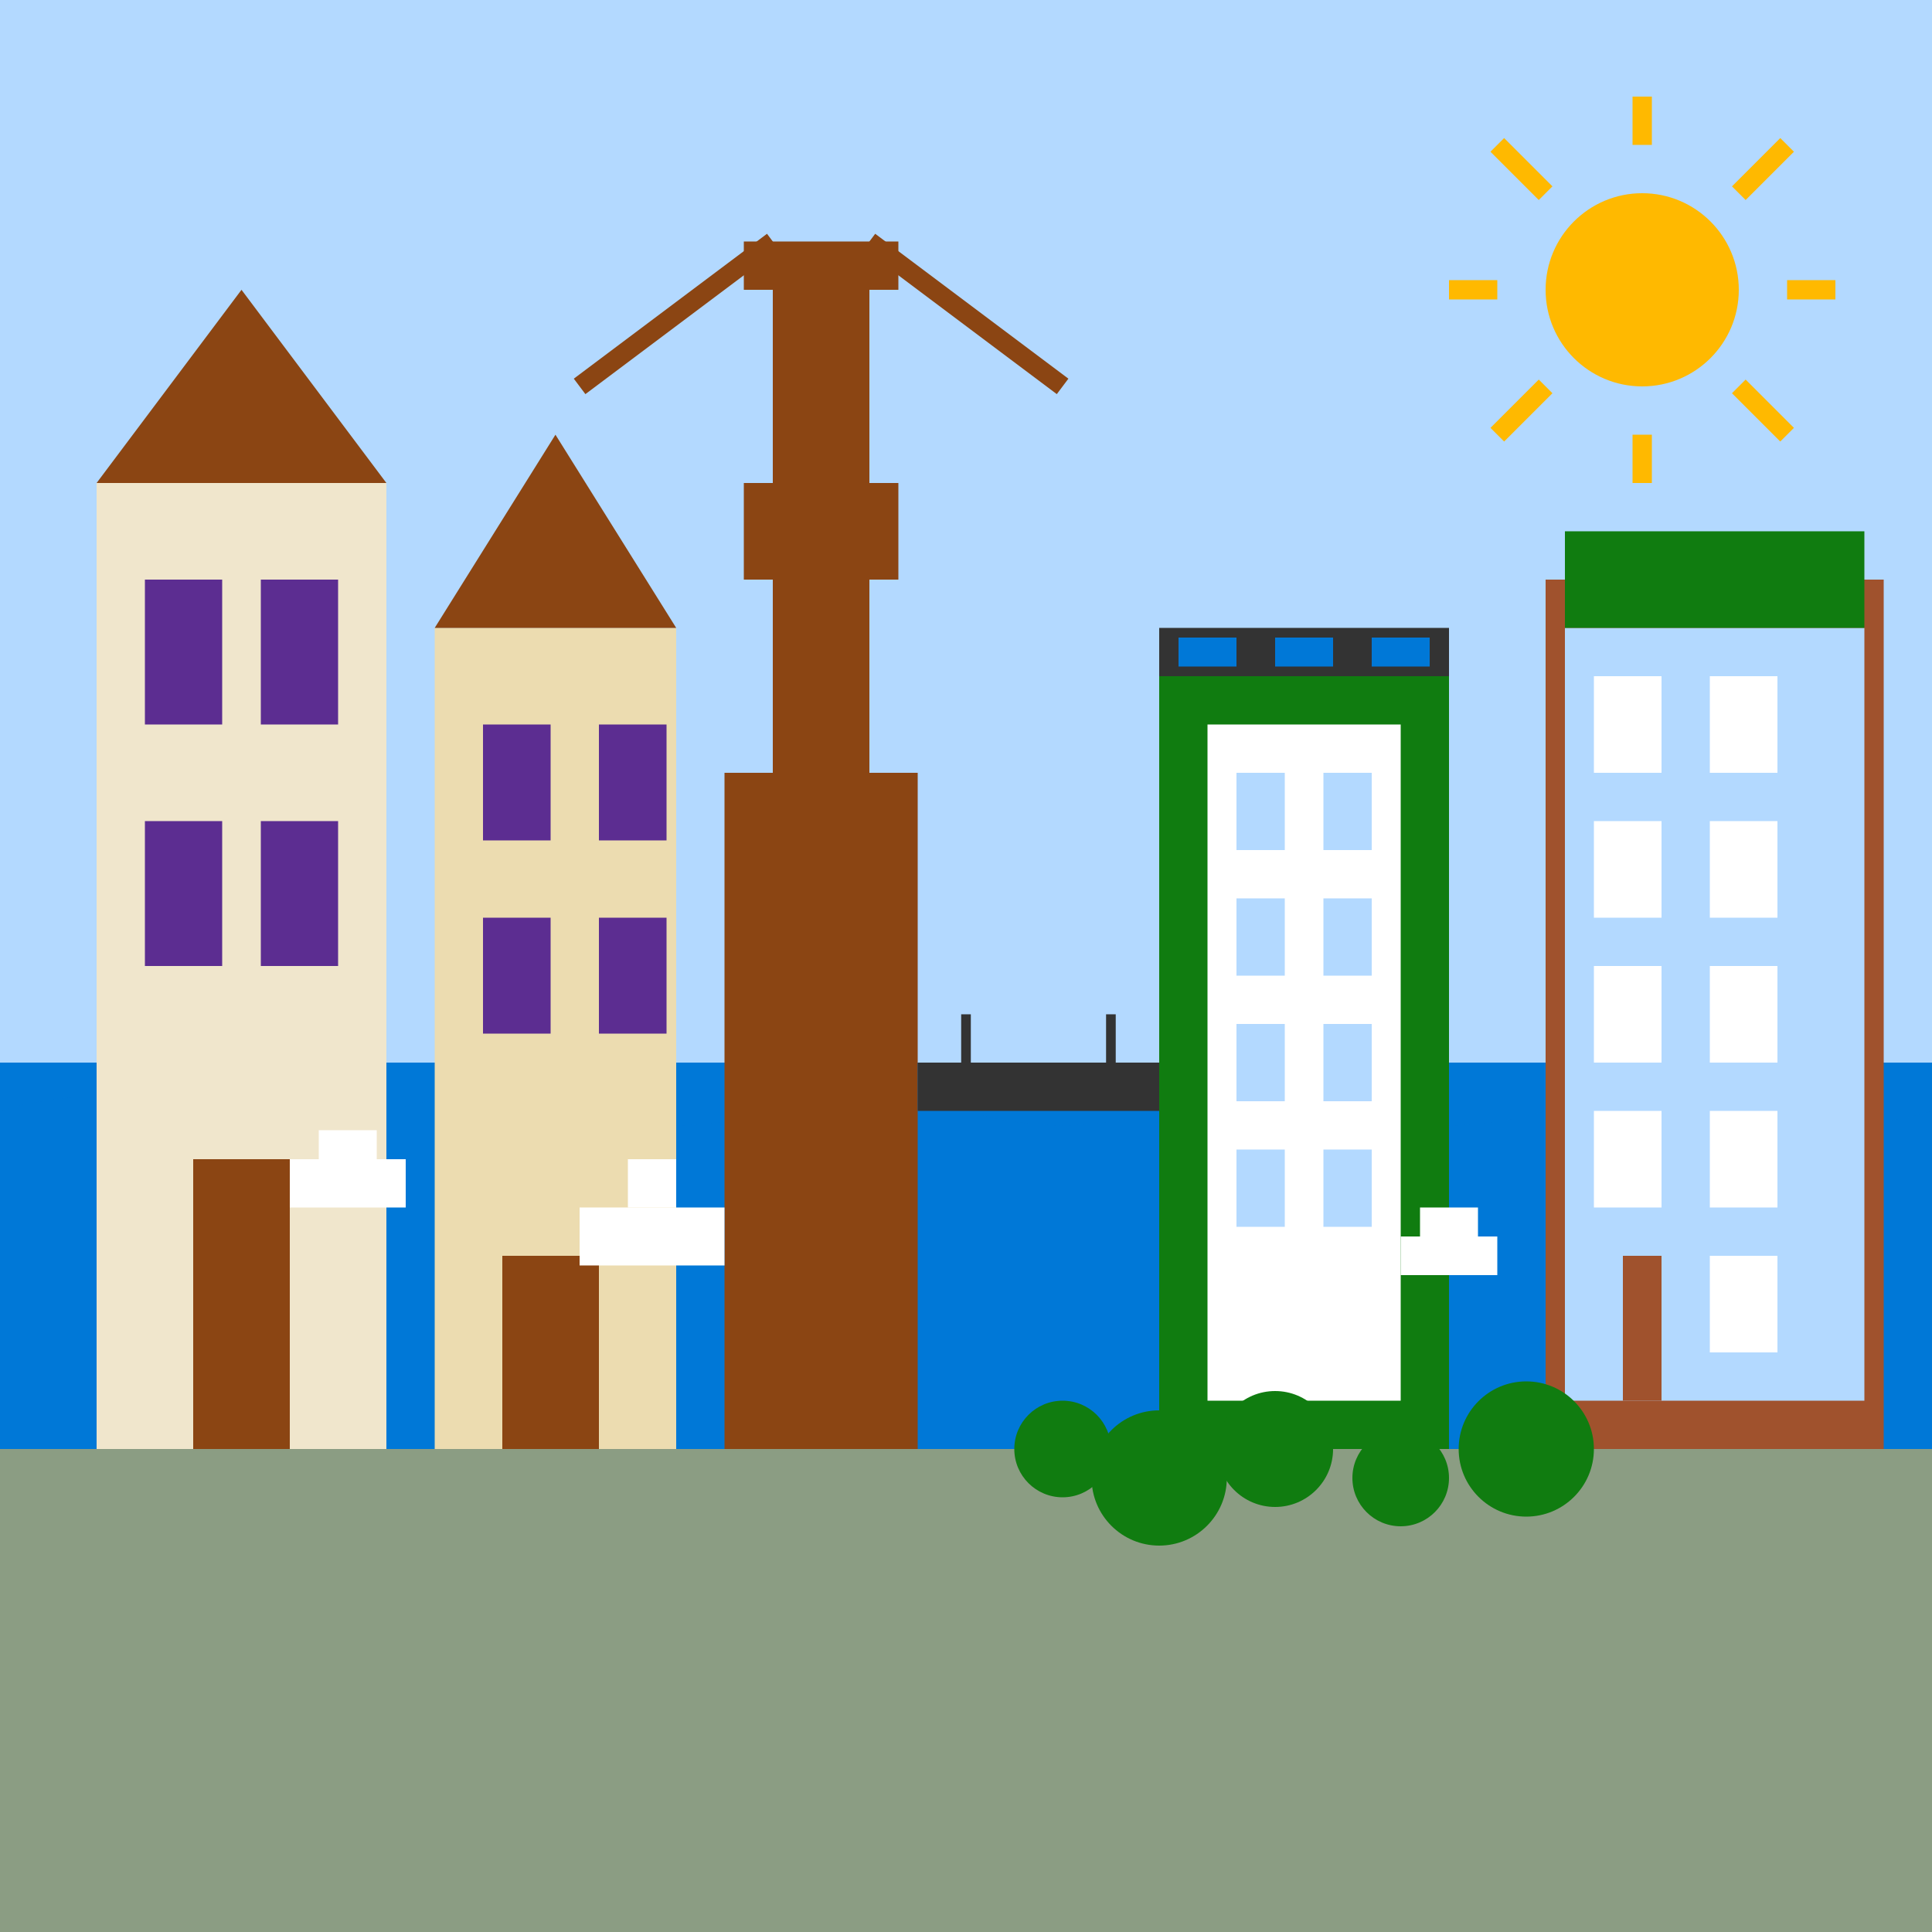 <?xml version="1.0" encoding="UTF-8"?>
<svg width="200" height="200" viewBox="0 0 200 200" xmlns="http://www.w3.org/2000/svg">
  <!-- Background -->
  <rect x="0" y="0" width="200" height="200" fill="#f8f9fa"/>
  
  <!-- Sky -->
  <rect x="0" y="0" width="200" height="110" fill="#b3d9ff"/>
  
  <!-- Water (Motława River) -->
  <rect x="0" y="110" width="200" height="40" fill="#0078d7"/>
  
  <!-- Waves on Water -->
  <path d="M0,115 Q10,112 20,115 Q30,118 40,115 Q50,112 60,115 Q70,118 80,115 Q90,112 100,115 Q110,118 120,115 Q130,112 140,115 Q150,118 160,115 Q170,112 180,115 Q190,118 200,115 L200,140 L0,140 Z" fill="#0078d7" opacity="0.7"/>
  
  <!-- Ground -->
  <rect x="0" y="150" width="200" height="50" fill="#8b9d83"/>
  
  <!-- Historic Gdansk Buildings (Left Side - Old Town) -->
  <!-- Building 1 -->
  <rect x="10" y="50" width="30" height="100" fill="#f0e6cc"/>
  <path d="M10,50 L25,30 L40,50 Z" fill="#8b4513"/>
  <rect x="15" y="60" width="8" height="15" fill="#5c2d91"/>
  <rect x="27" y="60" width="8" height="15" fill="#5c2d91"/>
  <rect x="15" y="85" width="8" height="15" fill="#5c2d91"/>
  <rect x="27" y="85" width="8" height="15" fill="#5c2d91"/>
  <rect x="20" y="120" width="10" height="30" fill="#8b4513"/>
  
  <!-- Building 2 -->
  <rect x="45" y="65" width="25" height="85" fill="#ecdcb0"/>
  <path d="M45,65 L57.5,45 L70,65 Z" fill="#8b4513"/>
  <rect x="50" y="75" width="7" height="12" fill="#5c2d91"/>
  <rect x="62" y="75" width="7" height="12" fill="#5c2d91"/>
  <rect x="50" y="95" width="7" height="12" fill="#5c2d91"/>
  <rect x="62" y="95" width="7" height="12" fill="#5c2d91"/>
  <rect x="52" y="130" width="10" height="20" fill="#8b4513"/>
  
  <!-- Building 3 (Crane - Żuraw) -->
  <rect x="75" y="80" width="20" height="70" fill="#8b4513"/>
  <rect x="80" y="60" width="10" height="20" fill="#8b4513"/>
  <rect x="77" y="50" width="16" height="10" fill="#8b4513"/>
  <rect x="80" y="30" width="10" height="20" fill="#8b4513"/>
  <rect x="77" y="25" width="16" height="5" fill="#8b4513"/>
  <line x1="80" y1="25" x2="60" y2="40" stroke="#8b4513" stroke-width="2"/>
  <line x1="90" y1="25" x2="110" y2="40" stroke="#8b4513" stroke-width="2"/>
  
  <!-- Modern Gdansk Buildings (Right Side - New Development) -->
  <!-- Eco-friendly Modern Building 1 -->
  <rect x="120" y="70" width="30" height="80" fill="#107c10"/>
  <rect x="125" y="75" width="20" height="70" fill="#ffffff"/>
  <!-- Windows -->
  <rect x="128" y="80" width="5" height="8" fill="#b3d9ff"/>
  <rect x="137" y="80" width="5" height="8" fill="#b3d9ff"/>
  <rect x="128" y="93" width="5" height="8" fill="#b3d9ff"/>
  <rect x="137" y="93" width="5" height="8" fill="#b3d9ff"/>
  <rect x="128" y="106" width="5" height="8" fill="#b3d9ff"/>
  <rect x="137" y="106" width="5" height="8" fill="#b3d9ff"/>
  <rect x="128" y="119" width="5" height="8" fill="#b3d9ff"/>
  <rect x="137" y="119" width="5" height="8" fill="#b3d9ff"/>
  <!-- Solar Panels -->
  <rect x="120" y="65" width="30" height="5" fill="#333333"/>
  <rect x="122" y="66" width="6" height="3" fill="#0078d7"/>
  <rect x="132" y="66" width="6" height="3" fill="#0078d7"/>
  <rect x="142" y="66" width="6" height="3" fill="#0078d7"/>
  
  <!-- European Solidarity Centre -->
  <rect x="160" y="60" width="35" height="90" fill="#a0522d"/>
  <rect x="162" y="65" width="31" height="80" fill="#b3d9ff"/>
  <rect x="162" y="55" width="31" height="10" fill="#107c10"/>
  <!-- Windows -->
  <rect x="165" y="70" width="7" height="10" fill="#ffffff"/>
  <rect x="177" y="70" width="7" height="10" fill="#ffffff"/>
  <rect x="165" y="85" width="7" height="10" fill="#ffffff"/>
  <rect x="177" y="85" width="7" height="10" fill="#ffffff"/>
  <rect x="165" y="100" width="7" height="10" fill="#ffffff"/>
  <rect x="177" y="100" width="7" height="10" fill="#ffffff"/>
  <rect x="165" y="115" width="7" height="10" fill="#ffffff"/>
  <rect x="177" y="115" width="7" height="10" fill="#ffffff"/>
  <rect x="177" y="130" width="7" height="10" fill="#ffffff"/>
  <rect x="168" y="130" width="4" height="15" fill="#a0522d"/> <!-- Door -->
  
  <!-- Bridge connecting old and new -->
  <rect x="95" y="110" width="25" height="5" fill="#333333"/>
  <line x1="100" y1="110" x2="100" y2="105" stroke="#333333" stroke-width="1"/>
  <line x1="115" y1="110" x2="115" y2="105" stroke="#333333" stroke-width="1"/>
  
  <!-- Green Urban Elements -->
  <circle cx="110" cy="150" r="5" fill="#107c10"/>
  <circle cx="120" cy="153" r="7" fill="#107c10"/>
  <circle cx="132" cy="150" r="6" fill="#107c10"/>
  <circle cx="145" cy="153" r="5" fill="#107c10"/>
  <circle cx="158" cy="150" r="7" fill="#107c10"/>
  
  <!-- Small Boats on Water -->
  <rect x="30" y="120" width="12" height="5" fill="#ffffff"/>
  <rect x="33" y="117" width="6" height="3" fill="#ffffff"/>
  
  <rect x="60" y="125" width="15" height="6" fill="#ffffff"/>
  <rect x="65" y="120" width="5" height="5" fill="#ffffff"/>
  
  <rect x="145" y="128" width="10" height="4" fill="#ffffff"/>
  <rect x="147" y="125" width="6" height="3" fill="#ffffff"/>
  
  <!-- Sun -->
  <circle cx="170" cy="30" r="10" fill="#ffb900"/>
  <line x1="170" y1="15" x2="170" y2="10" stroke="#ffb900" stroke-width="2"/>
  <line x1="170" y1="50" x2="170" y2="45" stroke="#ffb900" stroke-width="2"/>
  <line x1="155" y1="30" x2="150" y2="30" stroke="#ffb900" stroke-width="2"/>
  <line x1="190" y1="30" x2="185" y2="30" stroke="#ffb900" stroke-width="2"/>
  <line x1="160" y1="20" x2="155" y2="15" stroke="#ffb900" stroke-width="2"/>
  <line x1="180" y1="40" x2="185" y2="45" stroke="#ffb900" stroke-width="2"/>
  <line x1="160" y1="40" x2="155" y2="45" stroke="#ffb900" stroke-width="2"/>
  <line x1="180" y1="20" x2="185" y2="15" stroke="#ffb900" stroke-width="2"/>
</svg>